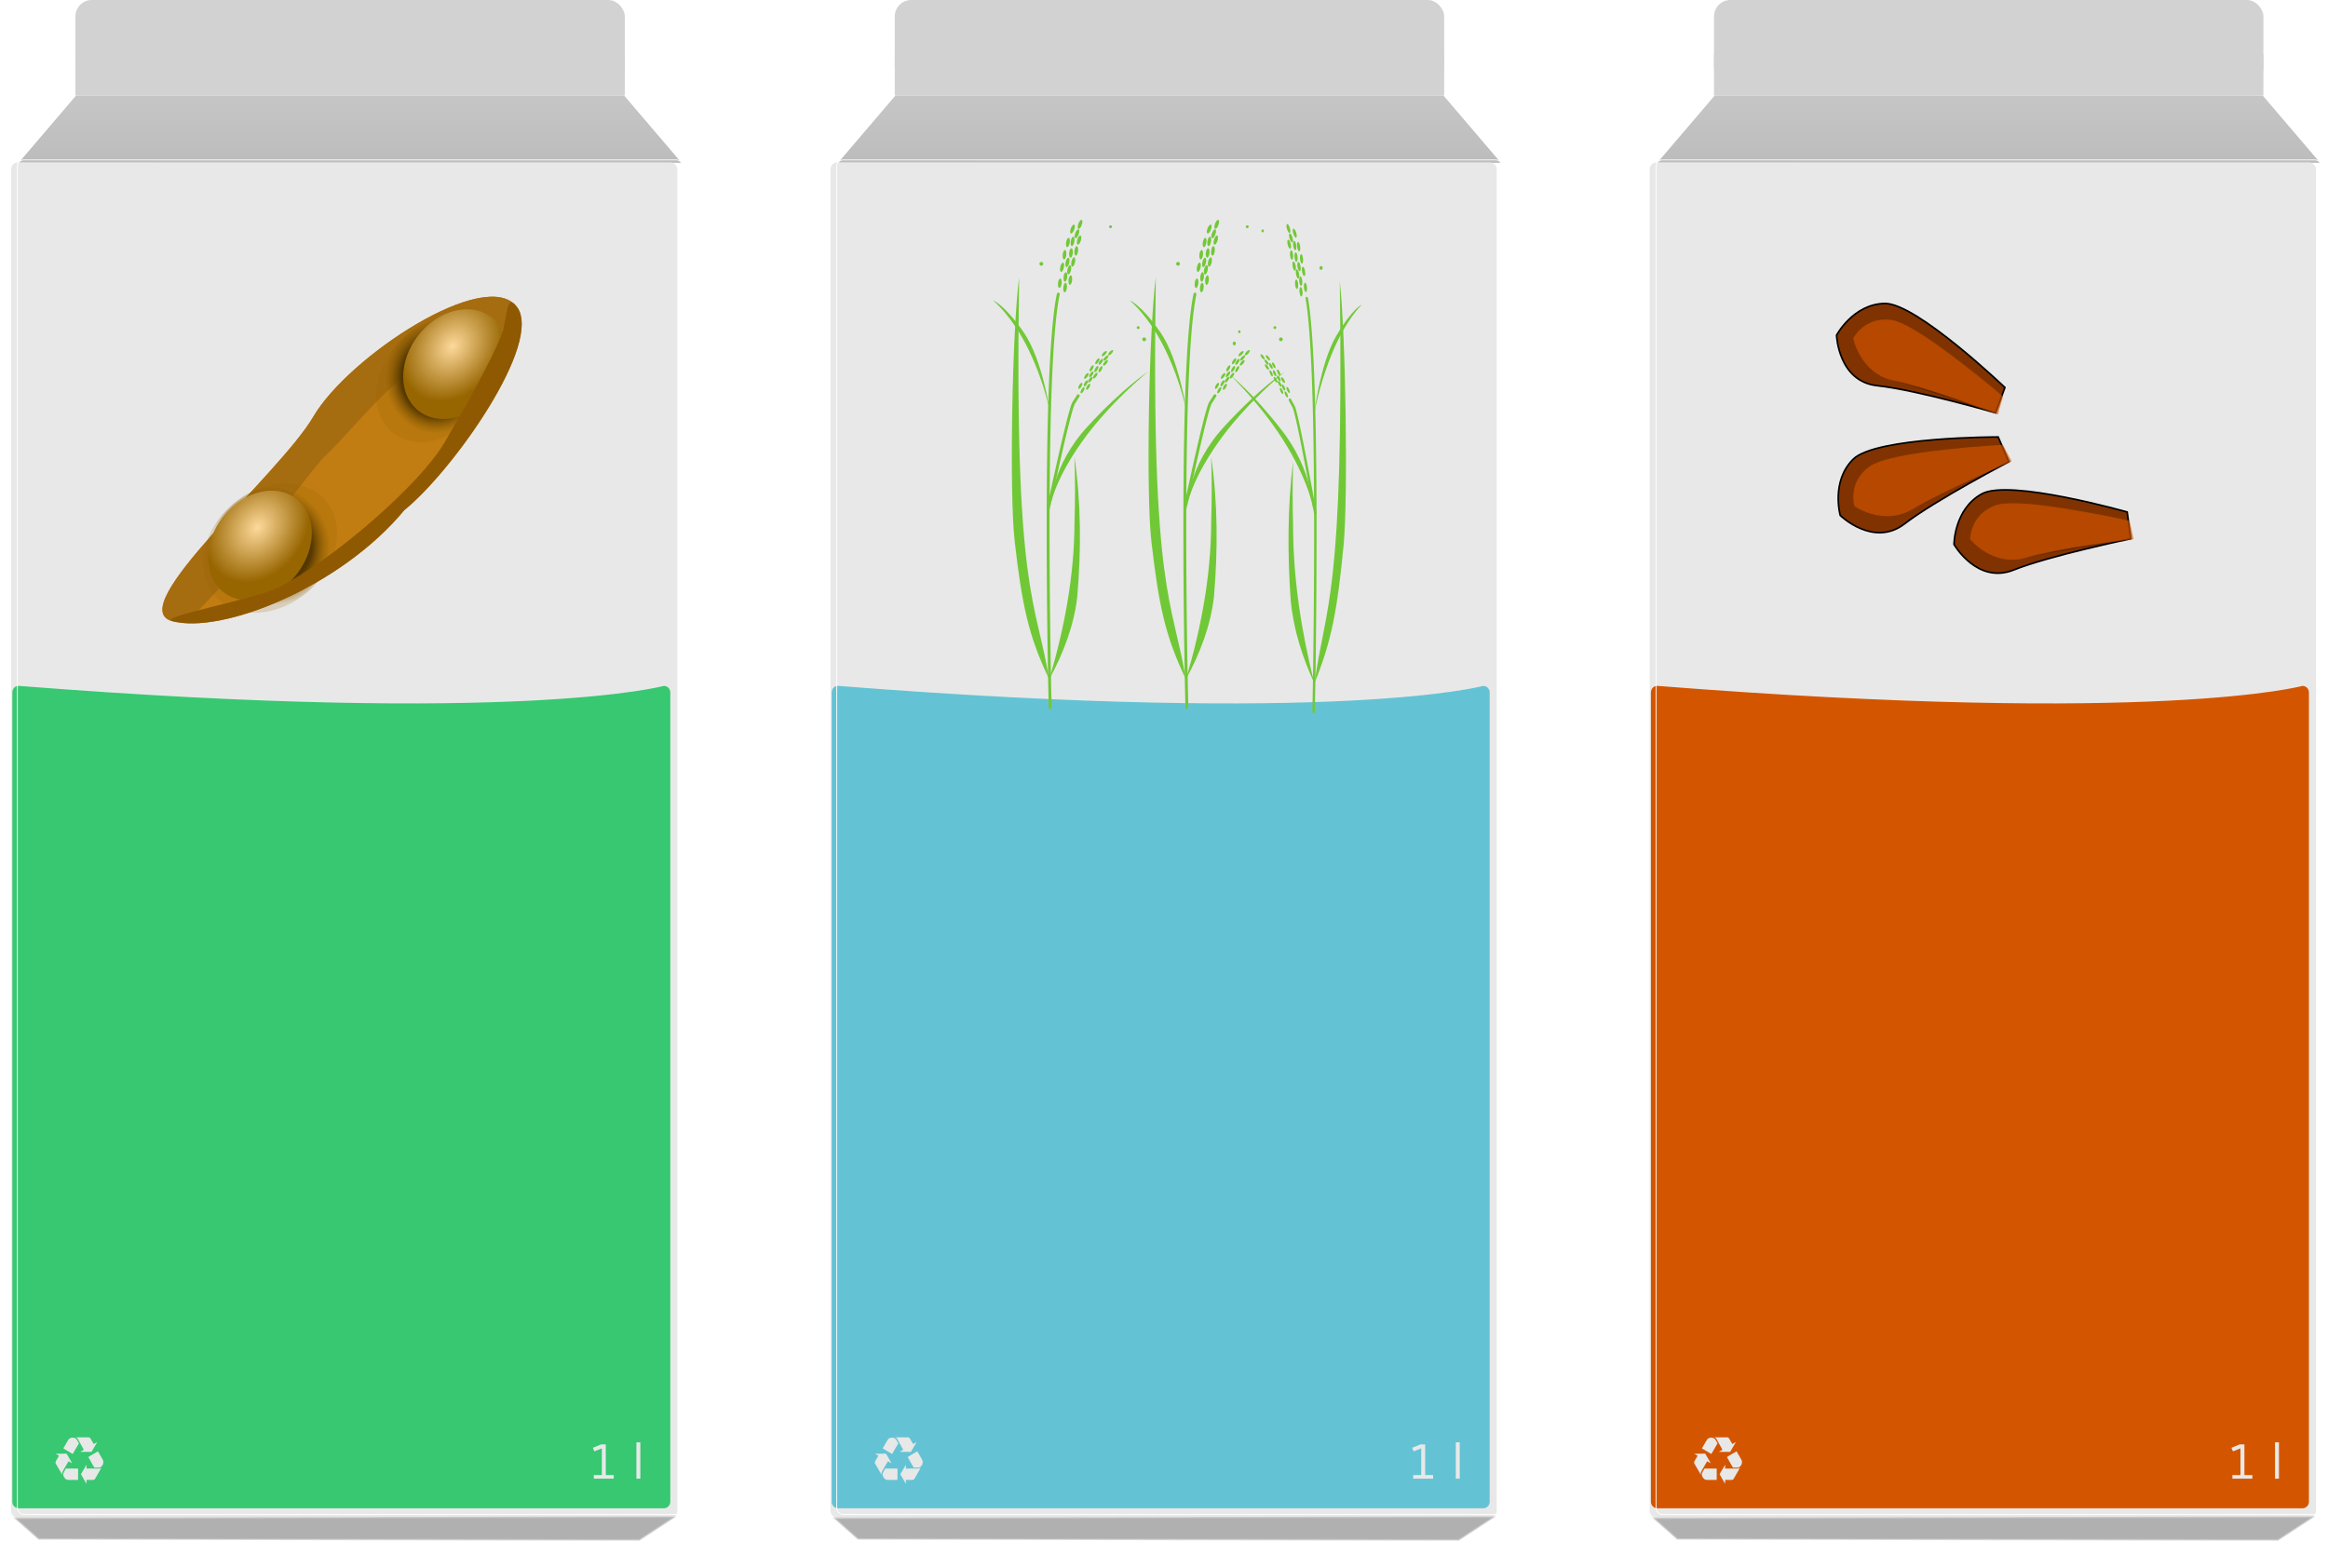 <?xml version="1.0" encoding="UTF-8" standalone="no"?>
<!-- Created with Inkscape (http://www.inkscape.org/) -->
<svg
    xmlns:inkscape="http://www.inkscape.org/namespaces/inkscape"
    xmlns:rdf="http://www.w3.org/1999/02/22-rdf-syntax-ns#"
    xmlns="http://www.w3.org/2000/svg"
    xmlns:sodipodi="http://sodipodi.sourceforge.net/DTD/sodipodi-0.dtd"
    xmlns:cc="http://creativecommons.org/ns#"
    xmlns:xlink="http://www.w3.org/1999/xlink"
    xmlns:dc="http://purl.org/dc/elements/1.1/"
    id="svg2"
    sodipodi:docname="_svgclean2.svg"
    viewBox="0 0 1415.248 953.266"
    version="1.1"
    inkscape:version="0.91pre3 r13670"
  >
  <sodipodi:namedview
      id="namedview242"
      bordercolor="#666666"
      inkscape:pageshadow="2"
      guidetolerance="10"
      pagecolor="#ffffff"
      gridtolerance="10"
      inkscape:window-maximized="0"
      inkscape:zoom="0.2513312"
      objecttolerance="10"
      borderopacity="1"
      inkscape:current-layer="svg2"
      inkscape:cx="704.40476"
      inkscape:cy="482.08197"
      inkscape:window-y="0"
      inkscape:window-x="0"
      inkscape:window-width="734"
      showgrid="false"
      inkscape:pageopacity="0"
      inkscape:window-height="645"
  />
  <defs
      id="defs6"
    >
    <linearGradient
        id="linearGradient3783"
        y2="66.5"
        gradientUnits="userSpaceOnUse"
        y1="104.5"
        x2="264"
        x1="264"
      >
      <stop
          id="stop3779"
          stop-color="#bdbdbd"
          offset="0"
      />
      <stop
          id="stop3781"
          stop-color="#c6c6c6"
          offset="1"
      />
    </linearGradient
    >
    <filter
        id="filter3793"
        style="color-interpolation-filters:sRGB"
      >
      <feGaussianBlur
          id="feGaussianBlur3795"
          stdDeviation="1.11"
      />
    </filter
    >
    <clipPath
        id="clipPath3809"
      >
      <path
          id="path3811"
          style="fill:#5c3566"
          inkscape:connector-curvature="0"
          d="m54 67-35 41h403l-35-41z"
      />
    </clipPath
    >
    <filter
        id="filter3823"
        style="color-interpolation-filters:sRGB"
      >
      <feGaussianBlur
          id="feGaussianBlur3825"
          stdDeviation="1.536"
      />
    </filter
    >
    <clipPath
        id="clipPath3829"
      >
      <rect
          id="rect3831"
          style="fill:#e2e2e2"
          ry="4"
          height="824"
          width="405"
          y="106"
          x="18"
      />
    </clipPath
    >
    <filter
        id="filter3802"
        y="-.421"
        width="1.295"
        x="-.148"
        height="1.841"
      >
      <feGaussianBlur
          id="feGaussianBlur3804"
          stdDeviation="6.097"
      />
    </filter
    >
    <filter
        id="filter3868"
        y="-1.236"
        width="1.047"
        x="-.023"
        height="3.471"
      >
      <feGaussianBlur
          id="feGaussianBlur3870"
          stdDeviation="3.89"
      />
    </filter
    >
    <linearGradient
        id="linearGradient3994"
        y2="66.5"
        xlink:href="#linearGradient3783"
        gradientUnits="userSpaceOnUse"
        x2="264"
        gradientTransform="translate(516.41)"
        y1="104.5"
        x1="264"
    />
    <linearGradient
        id="linearGradient3438"
        y2="66.5"
        xlink:href="#linearGradient3783"
        gradientUnits="userSpaceOnUse"
        x2="264"
        gradientTransform="translate(523.53,-3.562)"
        y1="104.5"
        x1="264"
    />
    <radialGradient
        id="radialGradient3440"
        gradientUnits="userSpaceOnUse"
        cy="432.6"
        cx="-357.61"
        gradientTransform="matrix(1.042 .027 -.036 .765 30.555 111.5)"
        r="60.786"
      >
      <stop
          id="stop3820"
          offset="0"
      />
      <stop
          id="stop3824"
          stop-color="#573900"
          offset=".68"
      />
      <stop
          id="stop3822"
          stop-color="#986601"
          stop-opacity=".191"
          offset="1"
      />
    </radialGradient
    >
    <radialGradient
        id="radialGradient3446"
        gradientUnits="userSpaceOnUse"
        cy="422.41"
        cx="-373.31"
        gradientTransform="matrix(1 0 0 .948 0 22.504)"
        r="60.786"
      >
      <stop
          id="stop3028"
          stop-color="#fdd99b"
          offset="0"
      />
      <stop
          id="stop3030"
          stop-color="#986601"
          offset="1"
      />
    </radialGradient
    >
    <linearGradient
        id="linearGradient3452"
        y2="66.5"
        xlink:href="#linearGradient3783"
        gradientUnits="userSpaceOnUse"
        x2="264"
        y1="104.5"
        x1="264"
    />
    <radialGradient
        id="radialGradient3454"
        gradientUnits="userSpaceOnUse"
        cy="378.38"
        cx="-277.82"
        gradientTransform="matrix(.927 0 0 .329 453.55 112.75)"
        r="53.951"
      >
      <stop
          id="stop3796"
          offset="0"
      />
      <stop
          id="stop3798"
          stop-opacity="0"
          offset="1"
      />
    </radialGradient
    >
    <radialGradient
        id="radialGradient244"
        xlink:href="#radialGradient3454"
        gradientUnits="userSpaceOnUse"
        cy="378.38"
        cx="-277.82"
        gradientTransform="matrix(.927 0 0 .329 453.55 112.75)"
        r="53.951"
        inkscape:collect="always"
    />
    <radialGradient
        id="radialGradient250"
        xlink:href="#radialGradient3440"
        gradientUnits="userSpaceOnUse"
        cy="432.6"
        cx="-357.61"
        gradientTransform="matrix(1.042 .027 -.036 .765 30.555 111.5)"
        r="60.786"
        inkscape:collect="always"
    />
    <radialGradient
        id="radialGradient258"
        xlink:href="#radialGradient3446"
        gradientUnits="userSpaceOnUse"
        cy="422.41"
        cx="-373.31"
        gradientTransform="matrix(1 0 0 .948 0 22.504)"
        r="60.786"
        inkscape:collect="always"
    />
  </defs
  >
  <g
      id="g4426"
      transform="translate(-25.965 -9)"
    >
    <path
        id="rect3771"
        style="fill:url(#linearGradient3994)"
        inkscape:connector-curvature="0"
        d="m570.41 67-35 41h403l-35-41z"
    />
    <path
        id="path3789"
        style="opacity:.1;filter:url(#filter3793);stroke:#000000;fill:none"
        d="m54 67-33.404 39.13 399.27-0.63-32.87-38.5z"
        clip-path="url(#clipPath3809)"
        inkscape:connector-curvature="0"
        transform="translate(516.41)"
    />
    <rect
        id="rect2987"
        style="fill:#e8e8e8"
        ry="4"
        height="824"
        width="405"
        y="107.78"
        x="530.85"
    />
    <path
        id="rect3956"
        style="fill:#63c3d4"
        inkscape:connector-curvature="0"
        d="m535.49 426c305.5 24 392.16 0 392.16 0 2.173 0 3.922 1.749 3.922 3.922v492.16c0 2.17-1.75 3.92-3.92 3.92h-392.16c-2.171 0-3.92-1.75-3.92-3.92v-492.16c0-2.173 1.756-4.092 3.922-3.922z"
    />
    <g
        id="text3979"
        style="fill:#e8e8e8"
        transform="translate(516.41)"
      >
      <path
          id="path3885"
          inkscape:connector-curvature="0"
          d="m373.08 887.18h2.871v18.633h4.834v2.183h-12.129v-2.183h4.893v-16.23l-4.57 1.802-0.938-2.153 5.039-2.051"
      />
      <path
          id="path3887"
          inkscape:connector-curvature="0"
          d="m394.56 885.87h2.402v22.134h-2.4v-22.13"
      />
    </g
    >
    <g
        id="text3996"
        style="fill:#e8e8e8"
        transform="translate(516.41)"
      >
      <path
          id="path3890"
          style="fill:#e8e8e8"
          inkscape:connector-curvature="0"
          d="m53.82 882.86h7.617c0.755 0 1.348 0.547 1.777 1.641l1.445 2.441 1.934-1.074h0.117v0.039c-2.044 3.581-3.171 5.508-3.379 5.781h-6.699v-0.098c1.263-0.69 1.927-1.094 1.992-1.211l-3.867-6.914c-0.456-0.339-0.768-0.508-0.938-0.508v-0.098m-1.992 0.195c1.367 0 2.324 0.599 2.871 1.797l0.957 1.68-3.769 6.445c-3.477-2.005-5.391-3.131-5.742-3.379 1.94-3.385 3.053-5.26 3.34-5.625 0.638-0.612 1.419-0.918 2.344-0.918m15.371 8.32c2.161 3.62 3.242 5.579 3.242 5.879l0.039 0.762c-0 1.328-0.632 2.37-1.895 3.125-0.195 0.104-0.553 0.156-1.074 0.156h-2.441c-0.182-0.195-1.413-2.337-3.691-6.426 0.312-0.299 1.777-1.178 4.394-2.637l1.426-0.859m-19.062 1.387c2.227 3.75 3.353 5.71 3.379 5.879l-2.188-1.23c-2.5 4.297-3.776 6.55-3.828 6.758l-0.059 0.801 0.098 0.566h-0.098l-3.926-6.797-0.156-0.625c0.052-0.404 0.599-1.439 1.641-3.106 0.339-0.534 0.508-0.872 0.508-1.016l-1.953-1.113v-0.059h4.453l2.129-0.059m12.09 6.836h0.039v2.246h7.695c0.43 0 0.84-0.169 1.23-0.508h0.059c-0 0.117-1.309 2.441-3.926 6.973-0.313 0.299-0.671 0.449-1.074 0.449h-3.984v2.246h-0.098l-3.281-5.723 3.34-5.684m-5.176 2.246 0.098 0.117v6.699l-0.098 0.098h-5.664c-1.51 0-2.572-0.833-3.184-2.5l-0.098-0.938c-0-0.625 0.547-1.784 1.641-3.477h7.305"
      />
    </g
    >
    <rect
        id="rect3759"
        style="fill:#d2d2d2"
        ry="10"
        height="51"
        width="334"
        y="9"
        x="569.91"
    />
    <rect
        id="rect3761"
        style="fill:#d2d2d2"
        ry="0"
        height="25"
        width="334"
        y="42"
        x="569.91"
    />
    <rect
        id="rect3813"
        ry="4"
        style="filter:url(#filter3823);stroke:#ffffff;fill:none"
        clip-path="url(#clipPath3829)"
        transform="translate(516.41)"
        height="824"
        width="405"
        y="106"
        x="18"
    />
    <path
        id="path3840"
        style="opacity:.621;filter:url(#filter3868);stroke:#a3a3a3;stroke-width:1px;fill:#333333"
        inkscape:connector-curvature="0"
        d="m533.41 932.07 400.41-0.63-21.063 13.788-365.15-0.63z"
    />
    <g
        id="layer1"
        transform="translate(597.56,-613.27)"
      >
      <g
          id="g4122"
          style="fill:#71c837"
          transform="matrix(1.771,0,0,1.771,466.21,-740.59)"
        >
        <path
            id="path3188"
            inkscape:connector-curvature="0"
            d="m-225.81 1002.7c5.159-17.41 8.584-35.448 8.643-53.654 0.222-7.546 0.266-15.1-0.013-22.645 2.322 15.881 2.322 32.039 0.97 48.007-1.142 10.001-4.816 19.498-9.599 28.293z"
        />
        <path
            id="path3191"
            inkscape:connector-curvature="0"
            d="m-225.9 1002.6c-4.363-27.286-12.002-28.204-10.265-137.84-2.396 18.103-3.407 74.222-1.53 90.627 2.534 22.148 4.833 32.689 11.796 47.21z"
        />
        <path
            id="path3193"
            style="color:#000000;block-progression:tb;text-transform:none;text-indent:0"
            inkscape:connector-curvature="0"
            d="m-222.84 870.03a0.5 0.5 0 0 0 -0.375 0.406c-1.408 6.676-2.291 18.823-2.812 33.375s-0.688 31.498-0.688 47.594c0.001 16.095 0.169 31.348 0.344 42.594 0.087 5.623 0.185 10.257 0.25 13.469 0.033 1.606 0.075 2.834 0.094 3.687 0.01 0.426-0.005 0.749 0 0.969s0 0.344 0 0.344a0.5 0.5 0 1 0 0.875 -0.344c0.033-0.014 0.126 0.034 0.125 0-0.005-0.219 0.01-0.543 0-0.969-0.019-0.852-0.061-2.114-0.094-3.719-0.065-3.21-0.163-7.816-0.25-13.438-0.174-11.242-0.343-26.506-0.344-42.594s0.167-33.03 0.688-47.562c0.521-14.533 1.407-26.703 2.781-33.219a0.5 0.5 0 0 0 -0.594 -0.594z"
        />
        <path
            id="path3195"
            inkscape:connector-curvature="0"
            d="m-225.46 911.63s-2.554-18.607-9.232-28.156c-6.679-9.549-10.411-10.773-10.411-10.773s6.482 5.141 12.179 16.894c5.696 11.752 7.464 22.035 7.464 22.035z"
        />
        <path
            id="path3197"
            style="color:#000000;block-progression:tb;text-transform:none;text-indent:0"
            inkscape:connector-curvature="0"
            d="m-216.17 905.01a0.5 0.5 0 0 0 -0.137 0.142l-1.549 2.432c-0.29 0.453-0.516 1.219-0.865 2.392-0.349 1.173-0.77 2.713-1.218 4.481-0.896 3.536-1.934 7.992-2.933 12.396-1.997 8.807-3.807 17.332-3.807 17.332a0.5 0.5 0 0 0 0.982 0.192s1.799-8.492 3.794-17.29c0.997-4.399 2.041-8.875 2.933-12.396 0.446-1.76 0.863-3.289 1.205-4.439 0.342-1.15 0.66-1.971 0.758-2.124l1.549-2.432a0.5 0.5 0 0 0 -0.711 -0.686z"
        />
        <path
            id="path3199"
            inkscape:connector-curvature="0"
            d="m-225.41 943.29s0.266-13.817 12.77-27.376 20.733-18.763 20.733-18.763-13.382 10.779-22.959 24.426c-9.576 13.647-10.545 21.713-10.545 21.713z"
        />
        <g
            id="g3239"
            transform="matrix(-.623 -.066 -.066 .623 -300.1 314.63)"
          >
          <path
              id="path3201"
              inkscape:connector-curvature="0"
              transform="translate(2.679,853.19)"
              d="m-218.21 10.15a0.982 2.589 0 1 1 -1.964 0 0.982 2.589 0 1 1 1.964 0z"
          />
          <path
              id="path3203"
              inkscape:connector-curvature="0"
              transform="matrix(.994 -.107 .107 .994 -2.674 818.01)"
              d="m-218.21 10.15a0.982 2.589 0 1 1 -1.964 0 0.982 2.589 0 1 1 1.964 0z"
          />
          <path
              id="path3205"
              inkscape:connector-curvature="0"
              transform="translate(-2.857,850.87)"
              d="m-218.21 10.15a0.982 2.589 0 1 1 -1.964 0 0.982 2.589 0 1 1 1.964 0z"
          />
          <path
              id="path3207"
              inkscape:connector-curvature="0"
              transform="translate(-1.643,836.05)"
              d="m-218.21 10.15a0.982 2.589 0 1 1 -1.964 0 0.982 2.589 0 1 1 1.964 0z"
          />
          <path
              id="path3209"
              inkscape:connector-curvature="0"
              transform="matrix(.983 -.182 .182 .983 -10.901 788.83)"
              d="m-218.21 10.15a0.982 2.589 0 1 1 -1.964 0 0.982 2.589 0 1 1 1.964 0z"
          />
          <path
              id="path3211"
              inkscape:connector-curvature="0"
              d="m-217.58 840.59c0.036 0.77 0.008 1.585-0.355 2.283-0.131 0.322-0.569 0.501-0.828 0.212-0.398-0.414-0.556-0.993-0.674-1.542-0.158-0.913-0.19-1.878 0.1-2.768 0.105-0.296 0.275-0.68 0.634-0.706 0.415 0.043 0.612 0.48 0.762 0.816 0.222 0.541 0.319 1.125 0.36 1.706z"
          />
          <path
              id="path3215"
              inkscape:connector-curvature="0"
              transform="translate(-.446 855.25)"
              d="m-218.21 10.15a0.982 2.589 0 1 1 -1.964 0 0.982 2.589 0 1 1 1.964 0z"
          />
          <path
              id="path3217"
              inkscape:connector-curvature="0"
              transform="matrix(.994 -.107 .107 .994 -4.049 821.93)"
              d="m-218.21 10.15a0.982 2.589 0 1 1 -1.964 0 0.982 2.589 0 1 1 1.964 0z"
          />
          <path
              id="path3219"
              inkscape:connector-curvature="0"
              transform="translate(-4.411,834.62)"
              d="m-218.21 10.15a0.982 2.589 0 1 1 -1.964 0 0.982 2.589 0 1 1 1.964 0z"
          />
          <path
              id="path3221"
              inkscape:connector-curvature="0"
              transform="matrix(.998 -.064 .064 .998 -2.922 815.64)"
              d="m-218.21 10.15a0.982 2.589 0 1 1 -1.964 0 0.982 2.589 0 1 1 1.964 0z"
          />
          <path
              id="path3223"
              inkscape:connector-curvature="0"
              transform="matrix(.994 -.107 .107 .994 -.022 820.95)"
              d="m-218.21 10.15a0.982 2.589 0 1 1 -1.964 0 0.982 2.589 0 1 1 1.964 0z"
          />
          <path
              id="path3225"
              inkscape:connector-curvature="0"
              transform="matrix(.994 -.107 .107 .994 -5.788 817.44)"
              d="m-218.21 10.15a0.982 2.589 0 1 1 -1.964 0 0.982 2.589 0 1 1 1.964 0z"
          />
          <path
              id="path3227"
              inkscape:connector-curvature="0"
              transform="translate(1.786,837.39)"
              d="m-218.21 10.15a0.982 2.589 0 1 1 -1.964 0 0.982 2.589 0 1 1 1.964 0z"
          />
          <path
              id="path3229"
              inkscape:connector-curvature="0"
              transform="translate(3.8948e-8,849.44)"
              d="m-218.21 10.15a0.982 2.589 0 1 1 -1.964 0 0.982 2.589 0 1 1 1.964 0z"
          />
          <path
              id="path3233"
              inkscape:connector-curvature="0"
              d="m-219.34 832.82c0.182 0.749 0.311 1.554 0.088 2.309-0.067 0.341-0.462 0.6-0.772 0.366-0.47-0.33-0.736-0.869-0.956-1.384-0.33-0.866-0.546-1.807-0.432-2.736 0.047-0.31 0.14-0.72 0.487-0.815 0.415-0.038 0.692 0.354 0.904 0.655 0.322 0.489 0.528 1.043 0.68 1.605z"
          />
          <path
              id="path3235"
              inkscape:connector-curvature="0"
              d="m-222.04 835.15c0.167 0.753 0.28 1.56 0.042 2.31-0.074 0.339-0.474 0.591-0.779 0.35-0.463-0.34-0.718-0.883-0.928-1.403-0.312-0.873-0.51-1.817-0.377-2.745 0.053-0.309 0.154-0.717 0.504-0.805 0.416-0.029 0.685 0.368 0.891 0.673 0.312 0.495 0.507 1.054 0.648 1.619z"
          />
          <path
              id="path3237"
              inkscape:connector-curvature="0"
              d="m-223.17 829.85c0.167 0.753 0.28 1.56 0.042 2.31-0.074 0.339-0.474 0.591-0.779 0.35-0.463-0.34-0.718-0.883-0.928-1.403-0.312-0.873-0.51-1.817-0.377-2.745 0.053-0.309 0.154-0.717 0.504-0.805 0.416-0.029 0.685 0.368 0.891 0.673 0.312 0.495 0.507 1.054 0.648 1.619z"
          />
        </g
        >
        <g
            id="g4027"
            transform="matrix(-.393 -.223 -.223 .393 -107.73 514.43)"
          >
          <path
              id="path4029"
              inkscape:connector-curvature="0"
              transform="translate(2.679,853.19)"
              d="m-218.21 10.15a0.982 2.589 0 1 1 -1.964 0 0.982 2.589 0 1 1 1.964 0z"
          />
          <path
              id="path4031"
              inkscape:connector-curvature="0"
              transform="matrix(.994 -.107 .107 .994 -2.674 818.01)"
              d="m-218.21 10.15a0.982 2.589 0 1 1 -1.964 0 0.982 2.589 0 1 1 1.964 0z"
          />
          <path
              id="path4033"
              inkscape:connector-curvature="0"
              transform="translate(-2.857,850.87)"
              d="m-218.21 10.15a0.982 2.589 0 1 1 -1.964 0 0.982 2.589 0 1 1 1.964 0z"
          />
          <path
              id="path4035"
              inkscape:connector-curvature="0"
              transform="translate(-1.643,836.05)"
              d="m-218.21 10.15a0.982 2.589 0 1 1 -1.964 0 0.982 2.589 0 1 1 1.964 0z"
          />
          <path
              id="path4037"
              inkscape:connector-curvature="0"
              transform="matrix(.983 -.182 .182 .983 -10.901 788.83)"
              d="m-218.21 10.15a0.982 2.589 0 1 1 -1.964 0 0.982 2.589 0 1 1 1.964 0z"
          />
          <path
              id="path4039"
              inkscape:connector-curvature="0"
              d="m-217.58 840.59c0.036 0.77 0.008 1.585-0.355 2.283-0.131 0.322-0.569 0.501-0.828 0.212-0.398-0.414-0.556-0.993-0.674-1.542-0.158-0.913-0.19-1.878 0.1-2.768 0.105-0.296 0.275-0.68 0.634-0.706 0.415 0.043 0.612 0.48 0.762 0.816 0.222 0.541 0.319 1.125 0.36 1.706z"
          />
          <path
              id="path4041"
              inkscape:connector-curvature="0"
              transform="translate(-.446 855.25)"
              d="m-218.21 10.15a0.982 2.589 0 1 1 -1.964 0 0.982 2.589 0 1 1 1.964 0z"
          />
          <path
              id="path4043"
              inkscape:connector-curvature="0"
              transform="matrix(.994 -.107 .107 .994 -4.049 821.93)"
              d="m-218.21 10.15a0.982 2.589 0 1 1 -1.964 0 0.982 2.589 0 1 1 1.964 0z"
          />
          <path
              id="path4045"
              inkscape:connector-curvature="0"
              transform="translate(-4.411,834.62)"
              d="m-218.21 10.15a0.982 2.589 0 1 1 -1.964 0 0.982 2.589 0 1 1 1.964 0z"
          />
          <path
              id="path4047"
              inkscape:connector-curvature="0"
              transform="matrix(.998 -.064 .064 .998 -2.922 815.64)"
              d="m-218.21 10.15a0.982 2.589 0 1 1 -1.964 0 0.982 2.589 0 1 1 1.964 0z"
          />
          <path
              id="path4049"
              inkscape:connector-curvature="0"
              transform="matrix(.994 -.107 .107 .994 -.022 820.95)"
              d="m-218.21 10.15a0.982 2.589 0 1 1 -1.964 0 0.982 2.589 0 1 1 1.964 0z"
          />
          <path
              id="path4051"
              inkscape:connector-curvature="0"
              transform="matrix(.994 -.107 .107 .994 -5.788 817.44)"
              d="m-218.21 10.15a0.982 2.589 0 1 1 -1.964 0 0.982 2.589 0 1 1 1.964 0z"
          />
          <path
              id="path4053"
              inkscape:connector-curvature="0"
              transform="translate(1.786,837.39)"
              d="m-218.21 10.15a0.982 2.589 0 1 1 -1.964 0 0.982 2.589 0 1 1 1.964 0z"
          />
          <path
              id="path4055"
              inkscape:connector-curvature="0"
              transform="translate(3.8948e-8,849.44)"
              d="m-218.21 10.15a0.982 2.589 0 1 1 -1.964 0 0.982 2.589 0 1 1 1.964 0z"
          />
          <path
              id="path4057"
              inkscape:connector-curvature="0"
              d="m-219.34 832.82c0.182 0.749 0.311 1.554 0.088 2.309-0.067 0.341-0.462 0.6-0.772 0.366-0.47-0.33-0.736-0.869-0.956-1.384-0.33-0.866-0.546-1.807-0.432-2.736 0.047-0.31 0.14-0.72 0.487-0.815 0.415-0.038 0.692 0.354 0.904 0.655 0.322 0.489 0.528 1.043 0.68 1.605z"
          />
          <path
              id="path4059"
              inkscape:connector-curvature="0"
              d="m-222.04 835.15c0.167 0.753 0.28 1.56 0.042 2.31-0.074 0.339-0.474 0.591-0.779 0.35-0.463-0.34-0.718-0.883-0.928-1.403-0.312-0.873-0.51-1.817-0.377-2.745 0.053-0.309 0.154-0.717 0.504-0.805 0.416-0.029 0.685 0.368 0.891 0.673 0.312 0.495 0.507 1.054 0.648 1.619z"
          />
          <path
              id="path4061"
              inkscape:connector-curvature="0"
              d="m-223.17 829.85c0.167 0.753 0.28 1.56 0.042 2.31-0.074 0.339-0.474 0.591-0.779 0.35-0.463-0.34-0.718-0.883-0.928-1.403-0.312-0.873-0.51-1.817-0.377-2.745 0.053-0.309 0.154-0.717 0.504-0.805 0.416-0.029 0.685 0.368 0.891 0.673 0.312 0.495 0.507 1.054 0.648 1.619z"
          />
        </g
        >
        <path
            id="path4113"
            inkscape:connector-curvature="0"
            d="m-194.8 882.01c0.003 0.199-0.125 0.39-0.308 0.465-0.18 0.079-0.404 0.038-0.545-0.1-0.143-0.132-0.195-0.351-0.128-0.533 0.064-0.189 0.25-0.329 0.451-0.337 0.195-0.013 0.389 0.1 0.476 0.274 0.036 0.071 0.055 0.15 0.055 0.23z"
        />
        <path
            id="path4116"
            inkscape:connector-curvature="0"
            d="m-192.59 886.03c0.004 0.256-0.161 0.502-0.397 0.599-0.232 0.101-0.521 0.049-0.702-0.128-0.184-0.171-0.25-0.451-0.165-0.687 0.083-0.244 0.322-0.424 0.58-0.433 0.25-0.016 0.501 0.129 0.612 0.353 0.047 0.091 0.071 0.194 0.071 0.296z"
        />
        <path
            id="path4118"
            inkscape:connector-curvature="0"
            d="m-204.29 847.38c0.003 0.199-0.125 0.39-0.308 0.465-0.18 0.079-0.404 0.038-0.545-0.1-0.143-0.132-0.195-0.351-0.128-0.533 0.064-0.189 0.25-0.329 0.451-0.337 0.195-0.013 0.389 0.1 0.476 0.274 0.036 0.071 0.055 0.15 0.055 0.23z"
        />
        <path
            id="path4120"
            inkscape:connector-curvature="0"
            d="m-227.89 860.11c0.004 0.256-0.161 0.502-0.397 0.599-0.232 0.101-0.521 0.049-0.702-0.128-0.184-0.171-0.25-0.451-0.165-0.687 0.083-0.244 0.322-0.424 0.58-0.433 0.25-0.016 0.501 0.129 0.612 0.353 0.047 0.091 0.071 0.194 0.071 0.296z"
        />
      </g
      >
    </g
    >
    <g
        id="g4234"
        transform="translate(680.66,-613.27)"
      >
      <g
          id="g4236"
          style="fill:#71c837"
          transform="matrix(1.771,0,0,1.771,466.21,-740.59)"
        >
        <path
            id="path4238"
            inkscape:connector-curvature="0"
            d="m-225.81 1002.7c5.159-17.41 8.584-35.448 8.643-53.654 0.222-7.546 0.266-15.1-0.013-22.645 2.322 15.881 2.322 32.039 0.97 48.007-1.142 10.001-4.816 19.498-9.599 28.293z"
        />
        <path
            id="path4240"
            inkscape:connector-curvature="0"
            d="m-225.9 1002.6c-4.363-27.286-12.002-28.204-10.265-137.84-2.396 18.103-3.407 74.222-1.53 90.627 2.534 22.148 4.833 32.689 11.796 47.21z"
        />
        <path
            id="path4242"
            style="color:#000000;block-progression:tb;text-transform:none;text-indent:0"
            inkscape:connector-curvature="0"
            d="m-222.84 870.03a0.5 0.5 0 0 0 -0.375 0.406c-1.408 6.676-2.291 18.823-2.812 33.375s-0.688 31.498-0.688 47.594c0.001 16.095 0.169 31.348 0.344 42.594 0.087 5.623 0.185 10.257 0.25 13.469 0.033 1.606 0.075 2.834 0.094 3.687 0.01 0.426-0.005 0.749 0 0.969s0 0.344 0 0.344a0.5 0.5 0 1 0 0.875 -0.344c0.033-0.014 0.126 0.034 0.125 0-0.005-0.219 0.01-0.543 0-0.969-0.019-0.852-0.061-2.114-0.094-3.719-0.065-3.21-0.163-7.816-0.25-13.438-0.174-11.242-0.343-26.506-0.344-42.594s0.167-33.03 0.688-47.562c0.521-14.533 1.407-26.703 2.781-33.219a0.5 0.5 0 0 0 -0.594 -0.594z"
        />
        <path
            id="path4244"
            inkscape:connector-curvature="0"
            d="m-225.46 911.63s-2.554-18.607-9.232-28.156c-6.679-9.549-10.411-10.773-10.411-10.773s6.482 5.141 12.179 16.894c5.696 11.752 7.464 22.035 7.464 22.035z"
        />
        <path
            id="path4246"
            style="color:#000000;block-progression:tb;text-transform:none;text-indent:0"
            inkscape:connector-curvature="0"
            d="m-216.17 905.01a0.5 0.5 0 0 0 -0.137 0.142l-1.549 2.432c-0.29 0.453-0.516 1.219-0.865 2.392-0.349 1.173-0.77 2.713-1.218 4.481-0.896 3.536-1.934 7.992-2.933 12.396-1.997 8.807-3.807 17.332-3.807 17.332a0.5 0.5 0 0 0 0.982 0.192s1.799-8.492 3.794-17.29c0.997-4.399 2.041-8.875 2.933-12.396 0.446-1.76 0.863-3.289 1.205-4.439 0.342-1.15 0.66-1.971 0.758-2.124l1.549-2.432a0.5 0.5 0 0 0 -0.711 -0.686z"
        />
        <path
            id="path4248"
            inkscape:connector-curvature="0"
            d="m-225.41 943.29s0.266-13.817 12.77-27.376 20.733-18.763 20.733-18.763-13.382 10.779-22.959 24.426c-9.576 13.647-10.545 21.713-10.545 21.713z"
        />
        <g
            id="g4250"
            transform="matrix(-.623 -.066 -.066 .623 -300.1 314.63)"
          >
          <path
              id="path4252"
              inkscape:connector-curvature="0"
              transform="translate(2.679,853.19)"
              d="m-218.21 10.15a0.982 2.589 0 1 1 -1.964 0 0.982 2.589 0 1 1 1.964 0z"
          />
          <path
              id="path4254"
              inkscape:connector-curvature="0"
              transform="matrix(.994 -.107 .107 .994 -2.674 818.01)"
              d="m-218.21 10.15a0.982 2.589 0 1 1 -1.964 0 0.982 2.589 0 1 1 1.964 0z"
          />
          <path
              id="path4256"
              inkscape:connector-curvature="0"
              transform="translate(-2.857,850.87)"
              d="m-218.21 10.15a0.982 2.589 0 1 1 -1.964 0 0.982 2.589 0 1 1 1.964 0z"
          />
          <path
              id="path4258"
              inkscape:connector-curvature="0"
              transform="translate(-1.643,836.05)"
              d="m-218.21 10.15a0.982 2.589 0 1 1 -1.964 0 0.982 2.589 0 1 1 1.964 0z"
          />
          <path
              id="path4260"
              inkscape:connector-curvature="0"
              transform="matrix(.983 -.182 .182 .983 -10.901 788.83)"
              d="m-218.21 10.15a0.982 2.589 0 1 1 -1.964 0 0.982 2.589 0 1 1 1.964 0z"
          />
          <path
              id="path4262"
              inkscape:connector-curvature="0"
              d="m-217.58 840.59c0.036 0.77 0.008 1.585-0.355 2.283-0.131 0.322-0.569 0.501-0.828 0.212-0.398-0.414-0.556-0.993-0.674-1.542-0.158-0.913-0.19-1.878 0.1-2.768 0.105-0.296 0.275-0.68 0.634-0.706 0.415 0.043 0.612 0.48 0.762 0.816 0.222 0.541 0.319 1.125 0.36 1.706z"
          />
          <path
              id="path4264"
              inkscape:connector-curvature="0"
              transform="translate(-.446 855.25)"
              d="m-218.21 10.15a0.982 2.589 0 1 1 -1.964 0 0.982 2.589 0 1 1 1.964 0z"
          />
          <path
              id="path4266"
              inkscape:connector-curvature="0"
              transform="matrix(.994 -.107 .107 .994 -4.049 821.93)"
              d="m-218.21 10.15a0.982 2.589 0 1 1 -1.964 0 0.982 2.589 0 1 1 1.964 0z"
          />
          <path
              id="path4268"
              inkscape:connector-curvature="0"
              transform="translate(-4.411,834.62)"
              d="m-218.21 10.15a0.982 2.589 0 1 1 -1.964 0 0.982 2.589 0 1 1 1.964 0z"
          />
          <path
              id="path4270"
              inkscape:connector-curvature="0"
              transform="matrix(.998 -.064 .064 .998 -2.922 815.64)"
              d="m-218.21 10.15a0.982 2.589 0 1 1 -1.964 0 0.982 2.589 0 1 1 1.964 0z"
          />
          <path
              id="path4272"
              inkscape:connector-curvature="0"
              transform="matrix(.994 -.107 .107 .994 -.022 820.95)"
              d="m-218.21 10.15a0.982 2.589 0 1 1 -1.964 0 0.982 2.589 0 1 1 1.964 0z"
          />
          <path
              id="path4274"
              inkscape:connector-curvature="0"
              transform="matrix(.994 -.107 .107 .994 -5.788 817.44)"
              d="m-218.21 10.15a0.982 2.589 0 1 1 -1.964 0 0.982 2.589 0 1 1 1.964 0z"
          />
          <path
              id="path4276"
              inkscape:connector-curvature="0"
              transform="translate(1.786,837.39)"
              d="m-218.21 10.15a0.982 2.589 0 1 1 -1.964 0 0.982 2.589 0 1 1 1.964 0z"
          />
          <path
              id="path4278"
              inkscape:connector-curvature="0"
              transform="translate(3.8948e-8,849.44)"
              d="m-218.21 10.15a0.982 2.589 0 1 1 -1.964 0 0.982 2.589 0 1 1 1.964 0z"
          />
          <path
              id="path4280"
              inkscape:connector-curvature="0"
              d="m-219.34 832.82c0.182 0.749 0.311 1.554 0.088 2.309-0.067 0.341-0.462 0.6-0.772 0.366-0.47-0.33-0.736-0.869-0.956-1.384-0.33-0.866-0.546-1.807-0.432-2.736 0.047-0.31 0.14-0.72 0.487-0.815 0.415-0.038 0.692 0.354 0.904 0.655 0.322 0.489 0.528 1.043 0.68 1.605z"
          />
          <path
              id="path4282"
              inkscape:connector-curvature="0"
              d="m-222.04 835.15c0.167 0.753 0.28 1.56 0.042 2.31-0.074 0.339-0.474 0.591-0.779 0.35-0.463-0.34-0.718-0.883-0.928-1.403-0.312-0.873-0.51-1.817-0.377-2.745 0.053-0.309 0.154-0.717 0.504-0.805 0.416-0.029 0.685 0.368 0.891 0.673 0.312 0.495 0.507 1.054 0.648 1.619z"
          />
          <path
              id="path4284"
              inkscape:connector-curvature="0"
              d="m-223.17 829.85c0.167 0.753 0.28 1.56 0.042 2.31-0.074 0.339-0.474 0.591-0.779 0.35-0.463-0.34-0.718-0.883-0.928-1.403-0.312-0.873-0.51-1.817-0.377-2.745 0.053-0.309 0.154-0.717 0.504-0.805 0.416-0.029 0.685 0.368 0.891 0.673 0.312 0.495 0.507 1.054 0.648 1.619z"
          />
        </g
        >
        <g
            id="g4286"
            transform="matrix(-.393 -.223 -.223 .393 -107.73 514.43)"
          >
          <path
              id="path4288"
              inkscape:connector-curvature="0"
              transform="translate(2.679,853.19)"
              d="m-218.21 10.15a0.982 2.589 0 1 1 -1.964 0 0.982 2.589 0 1 1 1.964 0z"
          />
          <path
              id="path4290"
              inkscape:connector-curvature="0"
              transform="matrix(.994 -.107 .107 .994 -2.674 818.01)"
              d="m-218.21 10.15a0.982 2.589 0 1 1 -1.964 0 0.982 2.589 0 1 1 1.964 0z"
          />
          <path
              id="path4292"
              inkscape:connector-curvature="0"
              transform="translate(-2.857,850.87)"
              d="m-218.21 10.15a0.982 2.589 0 1 1 -1.964 0 0.982 2.589 0 1 1 1.964 0z"
          />
          <path
              id="path4294"
              inkscape:connector-curvature="0"
              transform="translate(-1.643,836.05)"
              d="m-218.21 10.15a0.982 2.589 0 1 1 -1.964 0 0.982 2.589 0 1 1 1.964 0z"
          />
          <path
              id="path4296"
              inkscape:connector-curvature="0"
              transform="matrix(.983 -.182 .182 .983 -10.901 788.83)"
              d="m-218.21 10.15a0.982 2.589 0 1 1 -1.964 0 0.982 2.589 0 1 1 1.964 0z"
          />
          <path
              id="path4298"
              inkscape:connector-curvature="0"
              d="m-217.58 840.59c0.036 0.77 0.008 1.585-0.355 2.283-0.131 0.322-0.569 0.501-0.828 0.212-0.398-0.414-0.556-0.993-0.674-1.542-0.158-0.913-0.19-1.878 0.1-2.768 0.105-0.296 0.275-0.68 0.634-0.706 0.415 0.043 0.612 0.48 0.762 0.816 0.222 0.541 0.319 1.125 0.36 1.706z"
          />
          <path
              id="path4300"
              inkscape:connector-curvature="0"
              transform="translate(-.446 855.25)"
              d="m-218.21 10.15a0.982 2.589 0 1 1 -1.964 0 0.982 2.589 0 1 1 1.964 0z"
          />
          <path
              id="path4302"
              inkscape:connector-curvature="0"
              transform="matrix(.994 -.107 .107 .994 -4.049 821.93)"
              d="m-218.21 10.15a0.982 2.589 0 1 1 -1.964 0 0.982 2.589 0 1 1 1.964 0z"
          />
          <path
              id="path4304"
              inkscape:connector-curvature="0"
              transform="translate(-4.411,834.62)"
              d="m-218.21 10.15a0.982 2.589 0 1 1 -1.964 0 0.982 2.589 0 1 1 1.964 0z"
          />
          <path
              id="path4306"
              inkscape:connector-curvature="0"
              transform="matrix(.998 -.064 .064 .998 -2.922 815.64)"
              d="m-218.21 10.15a0.982 2.589 0 1 1 -1.964 0 0.982 2.589 0 1 1 1.964 0z"
          />
          <path
              id="path4308"
              inkscape:connector-curvature="0"
              transform="matrix(.994 -.107 .107 .994 -.022 820.95)"
              d="m-218.21 10.15a0.982 2.589 0 1 1 -1.964 0 0.982 2.589 0 1 1 1.964 0z"
          />
          <path
              id="path4310"
              inkscape:connector-curvature="0"
              transform="matrix(.994 -.107 .107 .994 -5.788 817.44)"
              d="m-218.21 10.15a0.982 2.589 0 1 1 -1.964 0 0.982 2.589 0 1 1 1.964 0z"
          />
          <path
              id="path4312"
              inkscape:connector-curvature="0"
              transform="translate(1.786,837.39)"
              d="m-218.21 10.15a0.982 2.589 0 1 1 -1.964 0 0.982 2.589 0 1 1 1.964 0z"
          />
          <path
              id="path4314"
              inkscape:connector-curvature="0"
              transform="translate(3.8948e-8,849.44)"
              d="m-218.21 10.15a0.982 2.589 0 1 1 -1.964 0 0.982 2.589 0 1 1 1.964 0z"
          />
          <path
              id="path4316"
              inkscape:connector-curvature="0"
              d="m-219.34 832.82c0.182 0.749 0.311 1.554 0.088 2.309-0.067 0.341-0.462 0.6-0.772 0.366-0.47-0.33-0.736-0.869-0.956-1.384-0.33-0.866-0.546-1.807-0.432-2.736 0.047-0.31 0.14-0.72 0.487-0.815 0.415-0.038 0.692 0.354 0.904 0.655 0.322 0.489 0.528 1.043 0.68 1.605z"
          />
          <path
              id="path4318"
              inkscape:connector-curvature="0"
              d="m-222.04 835.15c0.167 0.753 0.28 1.56 0.042 2.31-0.074 0.339-0.474 0.591-0.779 0.35-0.463-0.34-0.718-0.883-0.928-1.403-0.312-0.873-0.51-1.817-0.377-2.745 0.053-0.309 0.154-0.717 0.504-0.805 0.416-0.029 0.685 0.368 0.891 0.673 0.312 0.495 0.507 1.054 0.648 1.619z"
          />
          <path
              id="path4320"
              inkscape:connector-curvature="0"
              d="m-223.17 829.85c0.167 0.753 0.28 1.56 0.042 2.31-0.074 0.339-0.474 0.591-0.779 0.35-0.463-0.34-0.718-0.883-0.928-1.403-0.312-0.873-0.51-1.817-0.377-2.745 0.053-0.309 0.154-0.717 0.504-0.805 0.416-0.029 0.685 0.368 0.891 0.673 0.312 0.495 0.507 1.054 0.648 1.619z"
          />
        </g
        >
        <path
            id="path4322"
            inkscape:connector-curvature="0"
            d="m-194.8 882.01c0.003 0.199-0.125 0.39-0.308 0.465-0.18 0.079-0.404 0.038-0.545-0.1-0.143-0.132-0.195-0.351-0.128-0.533 0.064-0.189 0.25-0.329 0.451-0.337 0.195-0.013 0.389 0.1 0.476 0.274 0.036 0.071 0.055 0.15 0.055 0.23z"
        />
        <path
            id="path4324"
            inkscape:connector-curvature="0"
            d="m-192.59 886.03c0.004 0.256-0.161 0.502-0.397 0.599-0.232 0.101-0.521 0.049-0.702-0.128-0.184-0.171-0.25-0.451-0.165-0.687 0.083-0.244 0.322-0.424 0.58-0.433 0.25-0.016 0.501 0.129 0.612 0.353 0.047 0.091 0.071 0.194 0.071 0.296z"
        />
        <path
            id="path4326"
            inkscape:connector-curvature="0"
            d="m-204.29 847.38c0.003 0.199-0.125 0.39-0.308 0.465-0.18 0.079-0.404 0.038-0.545-0.1-0.143-0.132-0.195-0.351-0.128-0.533 0.064-0.189 0.25-0.329 0.451-0.337 0.195-0.013 0.389 0.1 0.476 0.274 0.036 0.071 0.055 0.15 0.055 0.23z"
        />
        <path
            id="path4328"
            inkscape:connector-curvature="0"
            d="m-227.89 860.11c0.004 0.256-0.161 0.502-0.397 0.599-0.232 0.101-0.521 0.049-0.702-0.128-0.184-0.171-0.25-0.451-0.165-0.687 0.083-0.244 0.322-0.424 0.58-0.433 0.25-0.016 0.501 0.129 0.612 0.353 0.047 0.091 0.071 0.194 0.071 0.296z"
        />
      </g
      >
    </g
    >
    <g
        id="g4330"
        transform="matrix(-.844 0 0 1 880.95 -610.75)"
      >
      <g
          id="g4332"
          style="fill:#71c837"
          transform="matrix(1.771,0,0,1.771,466.21,-740.59)"
        >
        <path
            id="path4334"
            inkscape:connector-curvature="0"
            d="m-225.81 1002.7c5.159-17.41 8.584-35.448 8.643-53.654 0.222-7.546 0.266-15.1-0.013-22.645 2.322 15.881 2.322 32.039 0.97 48.007-1.142 10.001-4.816 19.498-9.599 28.293z"
        />
        <path
            id="path4336"
            inkscape:connector-curvature="0"
            d="m-225.9 1002.6c-4.363-27.286-12.002-28.204-10.265-137.84-2.396 18.103-3.407 74.222-1.53 90.627 2.534 22.148 4.833 32.689 11.796 47.21z"
        />
        <path
            id="path4338"
            style="color:#000000;block-progression:tb;text-transform:none;text-indent:0"
            inkscape:connector-curvature="0"
            d="m-222.84 870.03a0.5 0.5 0 0 0 -0.375 0.406c-1.408 6.676-2.291 18.823-2.812 33.375s-0.688 31.498-0.688 47.594c0.001 16.095 0.169 31.348 0.344 42.594 0.087 5.623 0.185 10.257 0.25 13.469 0.033 1.606 0.075 2.834 0.094 3.687 0.01 0.426-0.005 0.749 0 0.969s0 0.344 0 0.344a0.5 0.5 0 1 0 0.875 -0.344c0.033-0.014 0.126 0.034 0.125 0-0.005-0.219 0.01-0.543 0-0.969-0.019-0.852-0.061-2.114-0.094-3.719-0.065-3.21-0.163-7.816-0.25-13.438-0.174-11.242-0.343-26.506-0.344-42.594s0.167-33.03 0.688-47.562c0.521-14.533 1.407-26.703 2.781-33.219a0.5 0.5 0 0 0 -0.594 -0.594z"
        />
        <path
            id="path4340"
            inkscape:connector-curvature="0"
            d="m-225.46 911.63s-2.554-18.607-9.232-28.156c-6.679-9.549-10.411-10.773-10.411-10.773s6.482 5.141 12.179 16.894c5.696 11.752 7.464 22.035 7.464 22.035z"
        />
        <path
            id="path4342"
            style="color:#000000;block-progression:tb;text-transform:none;text-indent:0"
            inkscape:connector-curvature="0"
            d="m-216.17 905.01a0.5 0.5 0 0 0 -0.137 0.142l-1.549 2.432c-0.29 0.453-0.516 1.219-0.865 2.392-0.349 1.173-0.77 2.713-1.218 4.481-0.896 3.536-1.934 7.992-2.933 12.396-1.997 8.807-3.807 17.332-3.807 17.332a0.5 0.5 0 0 0 0.982 0.192s1.799-8.492 3.794-17.29c0.997-4.399 2.041-8.875 2.933-12.396 0.446-1.76 0.863-3.289 1.205-4.439 0.342-1.15 0.66-1.971 0.758-2.124l1.549-2.432a0.5 0.5 0 0 0 -0.711 -0.686z"
        />
        <path
            id="path4344"
            inkscape:connector-curvature="0"
            d="m-225.41 943.29s0.266-13.817 12.77-27.376 20.733-18.763 20.733-18.763-13.382 10.779-22.959 24.426c-9.576 13.647-10.545 21.713-10.545 21.713z"
        />
        <g
            id="g4346"
            transform="matrix(-.623 -.066 -.066 .623 -300.1 314.63)"
          >
          <path
              id="path4348"
              inkscape:connector-curvature="0"
              transform="translate(2.679,853.19)"
              d="m-218.21 10.15a0.982 2.589 0 1 1 -1.964 0 0.982 2.589 0 1 1 1.964 0z"
          />
          <path
              id="path4350"
              inkscape:connector-curvature="0"
              transform="matrix(.994 -.107 .107 .994 -2.674 818.01)"
              d="m-218.21 10.15a0.982 2.589 0 1 1 -1.964 0 0.982 2.589 0 1 1 1.964 0z"
          />
          <path
              id="path4352"
              inkscape:connector-curvature="0"
              transform="translate(-2.857,850.87)"
              d="m-218.21 10.15a0.982 2.589 0 1 1 -1.964 0 0.982 2.589 0 1 1 1.964 0z"
          />
          <path
              id="path4354"
              inkscape:connector-curvature="0"
              transform="translate(-1.643,836.05)"
              d="m-218.21 10.15a0.982 2.589 0 1 1 -1.964 0 0.982 2.589 0 1 1 1.964 0z"
          />
          <path
              id="path4356"
              inkscape:connector-curvature="0"
              transform="matrix(.983 -.182 .182 .983 -10.901 788.83)"
              d="m-218.21 10.15a0.982 2.589 0 1 1 -1.964 0 0.982 2.589 0 1 1 1.964 0z"
          />
          <path
              id="path4358"
              inkscape:connector-curvature="0"
              d="m-217.58 840.59c0.036 0.77 0.008 1.585-0.355 2.283-0.131 0.322-0.569 0.501-0.828 0.212-0.398-0.414-0.556-0.993-0.674-1.542-0.158-0.913-0.19-1.878 0.1-2.768 0.105-0.296 0.275-0.68 0.634-0.706 0.415 0.043 0.612 0.48 0.762 0.816 0.222 0.541 0.319 1.125 0.36 1.706z"
          />
          <path
              id="path4360"
              inkscape:connector-curvature="0"
              transform="translate(-.446 855.25)"
              d="m-218.21 10.15a0.982 2.589 0 1 1 -1.964 0 0.982 2.589 0 1 1 1.964 0z"
          />
          <path
              id="path4362"
              inkscape:connector-curvature="0"
              transform="matrix(.994 -.107 .107 .994 -4.049 821.93)"
              d="m-218.21 10.15a0.982 2.589 0 1 1 -1.964 0 0.982 2.589 0 1 1 1.964 0z"
          />
          <path
              id="path4364"
              inkscape:connector-curvature="0"
              transform="translate(-4.411,834.62)"
              d="m-218.21 10.15a0.982 2.589 0 1 1 -1.964 0 0.982 2.589 0 1 1 1.964 0z"
          />
          <path
              id="path4366"
              inkscape:connector-curvature="0"
              transform="matrix(.998 -.064 .064 .998 -2.922 815.64)"
              d="m-218.21 10.15a0.982 2.589 0 1 1 -1.964 0 0.982 2.589 0 1 1 1.964 0z"
          />
          <path
              id="path4368"
              inkscape:connector-curvature="0"
              transform="matrix(.994 -.107 .107 .994 -.022 820.95)"
              d="m-218.21 10.15a0.982 2.589 0 1 1 -1.964 0 0.982 2.589 0 1 1 1.964 0z"
          />
          <path
              id="path4370"
              inkscape:connector-curvature="0"
              transform="matrix(.994 -.107 .107 .994 -5.788 817.44)"
              d="m-218.21 10.15a0.982 2.589 0 1 1 -1.964 0 0.982 2.589 0 1 1 1.964 0z"
          />
          <path
              id="path4372"
              inkscape:connector-curvature="0"
              transform="translate(1.786,837.39)"
              d="m-218.21 10.15a0.982 2.589 0 1 1 -1.964 0 0.982 2.589 0 1 1 1.964 0z"
          />
          <path
              id="path4374"
              inkscape:connector-curvature="0"
              transform="translate(3.8948e-8,849.44)"
              d="m-218.21 10.15a0.982 2.589 0 1 1 -1.964 0 0.982 2.589 0 1 1 1.964 0z"
          />
          <path
              id="path4376"
              inkscape:connector-curvature="0"
              d="m-219.34 832.82c0.182 0.749 0.311 1.554 0.088 2.309-0.067 0.341-0.462 0.6-0.772 0.366-0.47-0.33-0.736-0.869-0.956-1.384-0.33-0.866-0.546-1.807-0.432-2.736 0.047-0.31 0.14-0.72 0.487-0.815 0.415-0.038 0.692 0.354 0.904 0.655 0.322 0.489 0.528 1.043 0.68 1.605z"
          />
          <path
              id="path4378"
              inkscape:connector-curvature="0"
              d="m-222.04 835.15c0.167 0.753 0.28 1.56 0.042 2.31-0.074 0.339-0.474 0.591-0.779 0.35-0.463-0.34-0.718-0.883-0.928-1.403-0.312-0.873-0.51-1.817-0.377-2.745 0.053-0.309 0.154-0.717 0.504-0.805 0.416-0.029 0.685 0.368 0.891 0.673 0.312 0.495 0.507 1.054 0.648 1.619z"
          />
          <path
              id="path4380"
              inkscape:connector-curvature="0"
              d="m-223.17 829.85c0.167 0.753 0.28 1.56 0.042 2.31-0.074 0.339-0.474 0.591-0.779 0.35-0.463-0.34-0.718-0.883-0.928-1.403-0.312-0.873-0.51-1.817-0.377-2.745 0.053-0.309 0.154-0.717 0.504-0.805 0.416-0.029 0.685 0.368 0.891 0.673 0.312 0.495 0.507 1.054 0.648 1.619z"
          />
        </g
        >
        <g
            id="g4382"
            transform="matrix(-.393 -.223 -.223 .393 -107.73 514.43)"
          >
          <path
              id="path4384"
              inkscape:connector-curvature="0"
              transform="translate(2.679,853.19)"
              d="m-218.21 10.15a0.982 2.589 0 1 1 -1.964 0 0.982 2.589 0 1 1 1.964 0z"
          />
          <path
              id="path4386"
              inkscape:connector-curvature="0"
              transform="matrix(.994 -.107 .107 .994 -2.674 818.01)"
              d="m-218.21 10.15a0.982 2.589 0 1 1 -1.964 0 0.982 2.589 0 1 1 1.964 0z"
          />
          <path
              id="path4388"
              inkscape:connector-curvature="0"
              transform="translate(-2.857,850.87)"
              d="m-218.21 10.15a0.982 2.589 0 1 1 -1.964 0 0.982 2.589 0 1 1 1.964 0z"
          />
          <path
              id="path4390"
              inkscape:connector-curvature="0"
              transform="translate(-1.643,836.05)"
              d="m-218.21 10.15a0.982 2.589 0 1 1 -1.964 0 0.982 2.589 0 1 1 1.964 0z"
          />
          <path
              id="path4392"
              inkscape:connector-curvature="0"
              transform="matrix(.983 -.182 .182 .983 -10.901 788.83)"
              d="m-218.21 10.15a0.982 2.589 0 1 1 -1.964 0 0.982 2.589 0 1 1 1.964 0z"
          />
          <path
              id="path4394"
              inkscape:connector-curvature="0"
              d="m-217.58 840.59c0.036 0.77 0.008 1.585-0.355 2.283-0.131 0.322-0.569 0.501-0.828 0.212-0.398-0.414-0.556-0.993-0.674-1.542-0.158-0.913-0.19-1.878 0.1-2.768 0.105-0.296 0.275-0.68 0.634-0.706 0.415 0.043 0.612 0.48 0.762 0.816 0.222 0.541 0.319 1.125 0.36 1.706z"
          />
          <path
              id="path4396"
              inkscape:connector-curvature="0"
              transform="translate(-.446 855.25)"
              d="m-218.21 10.15a0.982 2.589 0 1 1 -1.964 0 0.982 2.589 0 1 1 1.964 0z"
          />
          <path
              id="path4398"
              inkscape:connector-curvature="0"
              transform="matrix(.994 -.107 .107 .994 -4.049 821.93)"
              d="m-218.21 10.15a0.982 2.589 0 1 1 -1.964 0 0.982 2.589 0 1 1 1.964 0z"
          />
          <path
              id="path4400"
              inkscape:connector-curvature="0"
              transform="translate(-4.411,834.62)"
              d="m-218.21 10.15a0.982 2.589 0 1 1 -1.964 0 0.982 2.589 0 1 1 1.964 0z"
          />
          <path
              id="path4402"
              inkscape:connector-curvature="0"
              transform="matrix(.998 -.064 .064 .998 -2.922 815.64)"
              d="m-218.21 10.15a0.982 2.589 0 1 1 -1.964 0 0.982 2.589 0 1 1 1.964 0z"
          />
          <path
              id="path4404"
              inkscape:connector-curvature="0"
              transform="matrix(.994 -.107 .107 .994 -.022 820.95)"
              d="m-218.21 10.15a0.982 2.589 0 1 1 -1.964 0 0.982 2.589 0 1 1 1.964 0z"
          />
          <path
              id="path4406"
              inkscape:connector-curvature="0"
              transform="matrix(.994 -.107 .107 .994 -5.788 817.44)"
              d="m-218.21 10.15a0.982 2.589 0 1 1 -1.964 0 0.982 2.589 0 1 1 1.964 0z"
          />
          <path
              id="path4408"
              inkscape:connector-curvature="0"
              transform="translate(1.786,837.39)"
              d="m-218.21 10.15a0.982 2.589 0 1 1 -1.964 0 0.982 2.589 0 1 1 1.964 0z"
          />
          <path
              id="path4410"
              inkscape:connector-curvature="0"
              transform="translate(3.8948e-8,849.44)"
              d="m-218.21 10.15a0.982 2.589 0 1 1 -1.964 0 0.982 2.589 0 1 1 1.964 0z"
          />
          <path
              id="path4412"
              inkscape:connector-curvature="0"
              d="m-219.34 832.82c0.182 0.749 0.311 1.554 0.088 2.309-0.067 0.341-0.462 0.6-0.772 0.366-0.47-0.33-0.736-0.869-0.956-1.384-0.33-0.866-0.546-1.807-0.432-2.736 0.047-0.31 0.14-0.72 0.487-0.815 0.415-0.038 0.692 0.354 0.904 0.655 0.322 0.489 0.528 1.043 0.68 1.605z"
          />
          <path
              id="path4414"
              inkscape:connector-curvature="0"
              d="m-222.04 835.15c0.167 0.753 0.28 1.56 0.042 2.31-0.074 0.339-0.474 0.591-0.779 0.35-0.463-0.34-0.718-0.883-0.928-1.403-0.312-0.873-0.51-1.817-0.377-2.745 0.053-0.309 0.154-0.717 0.504-0.805 0.416-0.029 0.685 0.368 0.891 0.673 0.312 0.495 0.507 1.054 0.648 1.619z"
          />
          <path
              id="path4416"
              inkscape:connector-curvature="0"
              d="m-223.17 829.85c0.167 0.753 0.28 1.56 0.042 2.31-0.074 0.339-0.474 0.591-0.779 0.35-0.463-0.34-0.718-0.883-0.928-1.403-0.312-0.873-0.51-1.817-0.377-2.745 0.053-0.309 0.154-0.717 0.504-0.805 0.416-0.029 0.685 0.368 0.891 0.673 0.312 0.495 0.507 1.054 0.648 1.619z"
          />
        </g
        >
        <path
            id="path4418"
            inkscape:connector-curvature="0"
            d="m-194.8 882.01c0.003 0.199-0.125 0.39-0.308 0.465-0.18 0.079-0.404 0.038-0.545-0.1-0.143-0.132-0.195-0.351-0.128-0.533 0.064-0.189 0.25-0.329 0.451-0.337 0.195-0.013 0.389 0.1 0.476 0.274 0.036 0.071 0.055 0.15 0.055 0.23z"
        />
        <path
            id="path4420"
            inkscape:connector-curvature="0"
            d="m-192.59 886.03c0.004 0.256-0.161 0.502-0.397 0.599-0.232 0.101-0.521 0.049-0.702-0.128-0.184-0.171-0.25-0.451-0.165-0.687 0.083-0.244 0.322-0.424 0.58-0.433 0.25-0.016 0.501 0.129 0.612 0.353 0.047 0.091 0.071 0.194 0.071 0.296z"
        />
        <path
            id="path4422"
            inkscape:connector-curvature="0"
            d="m-204.29 847.38c0.003 0.199-0.125 0.39-0.308 0.465-0.18 0.079-0.404 0.038-0.545-0.1-0.143-0.132-0.195-0.351-0.128-0.533 0.064-0.189 0.25-0.329 0.451-0.337 0.195-0.013 0.389 0.1 0.476 0.274 0.036 0.071 0.055 0.15 0.055 0.23z"
        />
        <path
            id="path4424"
            inkscape:connector-curvature="0"
            d="m-227.89 860.11c0.004 0.256-0.161 0.502-0.397 0.599-0.232 0.101-0.521 0.049-0.702-0.128-0.184-0.171-0.25-0.451-0.165-0.687 0.083-0.244 0.322-0.424 0.58-0.433 0.25-0.016 0.501 0.129 0.612 0.353 0.047 0.091 0.071 0.194 0.071 0.296z"
        />
      </g
      >
    </g
    >
  </g
  >
  <g
      id="g3310"
      transform="translate(1476.4 -5.439)"
    >
    <g
        id="g3312"
        transform="translate(-487.92,-3.562)"
      >
      <path
          id="path3314"
          style="fill:url(#linearGradient3452)"
          inkscape:connector-curvature="0"
          d="m54 67-35 41h403l-35-41z"
      />
      <path
          id="path3316"
          inkscape:connector-curvature="0"
          style="opacity:.1;filter:url(#filter3793);stroke:#000000;fill:none"
          clip-path="url(#clipPath3809)"
          d="m54 67-33.404 39.13 399.27-0.63-32.87-38.5z"
      />
      <rect
          id="rect3318"
          style="fill:#e8e8e8"
          ry="4"
          height="824"
          width="405"
          y="107.78"
          x="14.439"
      />
      <path
          id="path3320"
          style="fill:#d45500"
          inkscape:connector-curvature="0"
          d="m19.08 426c305.5 24 392.16 0 392.16 0 2.173 0 3.922 1.749 3.922 3.922v492.16c0 2.17-1.75 3.92-3.92 3.92h-392.16c-2.171 0-3.92-1.75-3.92-3.92v-492.16c0-2.173 1.756-4.092 3.922-3.922z"
      />
      <g
          id="g3322"
          style="fill:#e8e8e8"
        >
        <path
            id="path3324"
            inkscape:connector-curvature="0"
            d="m373.08 887.18h2.871v18.633h4.834v2.183h-12.129v-2.183h4.893v-16.23l-4.57 1.802-0.938-2.153 5.039-2.051"
        />
        <path
            id="path3326"
            inkscape:connector-curvature="0"
            d="m394.56 885.87h2.402v22.134h-2.4v-22.13"
        />
      </g
      >
      <g
          id="g3328"
          style="fill:#e8e8e8"
        >
        <path
            id="path3330"
            style="fill:#e8e8e8"
            inkscape:connector-curvature="0"
            d="m53.82 882.86h7.617c0.755 0 1.348 0.547 1.777 1.641l1.445 2.441 1.934-1.074h0.117v0.039c-2.044 3.581-3.171 5.508-3.379 5.781h-6.699v-0.098c1.263-0.69 1.927-1.094 1.992-1.211l-3.867-6.914c-0.456-0.339-0.768-0.508-0.938-0.508v-0.098m-1.992 0.195c1.367 0 2.324 0.599 2.871 1.797l0.957 1.68-3.769 6.445c-3.477-2.005-5.391-3.131-5.742-3.379 1.94-3.385 3.053-5.26 3.34-5.625 0.638-0.612 1.419-0.918 2.344-0.918m15.371 8.32c2.161 3.62 3.242 5.579 3.242 5.879l0.039 0.762c-0 1.328-0.632 2.37-1.895 3.125-0.195 0.104-0.553 0.156-1.074 0.156h-2.441c-0.182-0.195-1.413-2.337-3.691-6.426 0.312-0.299 1.777-1.178 4.394-2.637l1.426-0.859m-19.062 1.387c2.227 3.75 3.353 5.71 3.379 5.879l-2.188-1.23c-2.5 4.297-3.776 6.55-3.828 6.758l-0.059 0.801 0.098 0.566h-0.098l-3.926-6.797-0.156-0.625c0.052-0.404 0.599-1.439 1.641-3.106 0.339-0.534 0.508-0.872 0.508-1.016l-1.953-1.113v-0.059h4.453l2.129-0.059m12.09 6.836h0.039v2.246h7.695c0.43 0 0.84-0.169 1.23-0.508h0.059c-0 0.117-1.309 2.441-3.926 6.973-0.313 0.299-0.671 0.449-1.074 0.449h-3.984v2.246h-0.098l-3.281-5.723 3.34-5.684m-5.176 2.246 0.098 0.117v6.699l-0.098 0.098h-5.664c-1.51 0-2.572-0.833-3.184-2.5l-0.098-0.938c-0-0.625 0.547-1.784 1.641-3.477h7.305"
        />
      </g
      >
      <rect
          id="rect3332"
          style="fill:#d2d2d2"
          ry="10"
          height="51"
          width="334"
          y="9"
          x="53.5"
      />
      <rect
          id="rect3334"
          style="fill:#d2d2d2"
          ry="0"
          height="25"
          width="334"
          y="42"
          x="53.5"
      />
      <rect
          id="rect3336"
          style="filter:url(#filter3823);stroke:#ffffff;fill:none"
          clip-path="url(#clipPath3829)"
          ry="4"
          height="824"
          width="405"
          y="106"
          x="18"
      />
      <g
          id="g3338"
          transform="matrix(.842 .54 -.54 .842 146.52 -70.126)"
        >
        <path
            id="path3340"
            style="stroke:#000000;stroke-width:1px;fill:#803300"
            inkscape:connector-curvature="0"
            d="m240.4 219.59s-73.01-14.246-89.036-3.562c-16.027 10.684-14.246 32.053-14.246 32.053s16.027 23.149 37.395 12.465c21.369-10.684 69.448-24.93 69.448-24.93z"
        />
        <path
            id="path3342"
            style="opacity:.8;filter:url(#filter3802);stroke:url(#radialGradient244);stroke-width:.793px;fill:#d45500"
            inkscape:connector-curvature="0"
            d="m242.35 224.84s-67.65-9.659-82.5-2.415-13.2 21.734-13.2 21.734 14.85 15.697 34.65 8.452c19.8-7.245 64.35-16.904 64.35-16.904z"
        />
      </g
      >
      <g
          id="g3344"
          transform="matrix(.982 -.191 .191 .982 -51.77 104.95)"
        >
        <path
            id="path3346"
            style="stroke:#000000;stroke-width:1px;fill:#803300"
            inkscape:connector-curvature="0"
            d="m240.4 219.59s-73.01-14.246-89.036-3.562c-16.027 10.684-14.246 32.053-14.246 32.053s16.027 23.149 37.395 12.465c21.369-10.684 69.448-24.93 69.448-24.93z"
        />
        <path
            id="path3348"
            style="opacity:.8;filter:url(#filter3802);stroke:url(#radialGradient244);stroke-width:.793px;fill:#d45500"
            inkscape:connector-curvature="0"
            d="m242.35 224.84s-67.65-9.659-82.5-2.415-13.2 21.734-13.2 21.734 14.85 15.697 34.65 8.452c19.8-7.245 64.35-16.904 64.35-16.904z"
        />
      </g
      >
      <g
          id="g3350"
          transform="matrix(.996 .084 -.084 .996 83.685 81.392)"
        >
        <path
            id="path3352"
            style="stroke:#000000;stroke-width:1px;fill:#803300"
            inkscape:connector-curvature="0"
            d="m240.4 219.59s-73.01-14.246-89.036-3.562c-16.027 10.684-14.246 32.053-14.246 32.053s16.027 23.149 37.395 12.465c21.369-10.684 69.448-24.93 69.448-24.93z"
        />
        <path
            id="path3354"
            style="opacity:.8;filter:url(#filter3802);stroke:url(#radialGradient244);stroke-width:.793px;fill:#d45500"
            inkscape:connector-curvature="0"
            d="m242.35 224.84s-67.65-9.659-82.5-2.415-13.2 21.734-13.2 21.734 14.85 15.697 34.65 8.452c19.8-7.245 64.35-16.904 64.35-16.904z"
        />
      </g
      >
      <path
          id="path3366"
          style="opacity:.621;filter:url(#filter3868);stroke:#a3a3a3;stroke-width:1px;fill:#333333"
          inkscape:connector-curvature="0"
          d="m16.999 932.07 400.41-0.62-21.06 13.78-365.15-0.63z"
      />
    </g
    >
  </g
  >
  <g
      id="g3376"
      transform="translate(-531.2 -5.439)"
    >
    <path
        id="path3378"
        style="fill:url(#linearGradient3438)"
        inkscape:connector-curvature="0"
        d="m577.53 63.439-35 41h403l-35-41z"
    />
    <path
        id="path3380"
        style="opacity:.1;filter:url(#filter3793);stroke:#000000;fill:none"
        d="m54 67-33.404 39.13 399.27-0.63-32.87-38.5z"
        clip-path="url(#clipPath3809)"
        inkscape:connector-curvature="0"
        transform="translate(523.53,-3.562)"
    />
    <rect
        id="rect3382"
        style="fill:#e8e8e8"
        ry="4"
        height="824"
        width="405"
        y="104.22"
        x="537.97"
    />
    <path
        id="path3384"
        style="fill:#37c871"
        inkscape:connector-curvature="0"
        d="m542.61 422.44c305.5 24 392.16 0 392.16 0 2.173 0 3.922 1.749 3.922 3.922v492.16c0 2.17-1.75 3.92-3.92 3.92h-392.15c-2.171 0-3.92-1.75-3.92-3.92v-492.16c0-2.173 1.756-4.092 3.922-3.922z"
    />
    <g
        id="g3386"
        style="fill:#e8e8e8"
        transform="translate(523.53,-3.562)"
      >
      <path
          id="path3388"
          inkscape:connector-curvature="0"
          d="m373.08 887.18h2.871v18.633h4.834v2.183h-12.129v-2.183h4.893v-16.23l-4.57 1.802-0.938-2.153 5.039-2.051"
      />
      <path
          id="path3390"
          inkscape:connector-curvature="0"
          d="m394.56 885.87h2.402v22.134h-2.4v-22.13"
      />
    </g
    >
    <g
        id="g3392"
        style="fill:#e8e8e8"
        transform="translate(523.53,-3.562)"
      >
      <path
          id="path3394"
          style="fill:#e8e8e8"
          inkscape:connector-curvature="0"
          d="m53.82 882.86h7.617c0.755 0 1.348 0.547 1.777 1.641l1.445 2.441 1.934-1.074h0.117v0.039c-2.044 3.581-3.171 5.508-3.379 5.781h-6.699v-0.098c1.263-0.69 1.927-1.094 1.992-1.211l-3.867-6.914c-0.456-0.339-0.768-0.508-0.938-0.508v-0.098m-1.992 0.195c1.367 0 2.324 0.599 2.871 1.797l0.957 1.68-3.769 6.445c-3.477-2.005-5.391-3.131-5.742-3.379 1.94-3.385 3.053-5.26 3.34-5.625 0.638-0.612 1.419-0.918 2.344-0.918m15.371 8.32c2.161 3.62 3.242 5.579 3.242 5.879l0.039 0.762c-0 1.328-0.632 2.37-1.895 3.125-0.195 0.104-0.553 0.156-1.074 0.156h-2.441c-0.182-0.195-1.413-2.337-3.691-6.426 0.312-0.299 1.777-1.178 4.394-2.637l1.426-0.859m-19.062 1.387c2.227 3.75 3.353 5.71 3.379 5.879l-2.188-1.23c-2.5 4.297-3.776 6.55-3.828 6.758l-0.059 0.801 0.098 0.566h-0.098l-3.926-6.797-0.156-0.625c0.052-0.404 0.599-1.439 1.641-3.106 0.339-0.534 0.508-0.872 0.508-1.016l-1.953-1.113v-0.059h4.453l2.129-0.059m12.09 6.836h0.039v2.246h7.695c0.43 0 0.84-0.169 1.23-0.508h0.059c-0 0.117-1.309 2.441-3.926 6.973-0.313 0.299-0.671 0.449-1.074 0.449h-3.984v2.246h-0.098l-3.281-5.723 3.34-5.684m-5.176 2.246 0.098 0.117v6.699l-0.098 0.098h-5.664c-1.51 0-2.572-0.833-3.184-2.5l-0.098-0.938c-0-0.625 0.547-1.784 1.641-3.477h7.305"
      />
    </g
    >
    <rect
        id="rect3396"
        style="fill:#d2d2d2"
        ry="10"
        height="51"
        width="334"
        y="5.439"
        x="577.03"
    />
    <rect
        id="rect3398"
        style="fill:#d2d2d2"
        ry="0"
        height="25"
        width="334"
        y="38.439"
        x="577.03"
    />
    <rect
        id="rect3400"
        style="filter:url(#filter3823);stroke:#ffffff;fill:none"
        transform="translate(523.53,-3.562)"
        clip-path="url(#clipPath3829)"
        ry="4"
        height="824"
        width="405"
        y="106"
        x="18"
    />
    <path
        id="path3412"
        style="opacity:.621;filter:url(#filter3868);stroke:#a3a3a3;stroke-width:1px;fill:#333333"
        inkscape:connector-curvature="0"
        d="m540.53 928.51 400.41-0.63-21.063 13.788-365.15-0.63z"
    />
    <g
        id="g3414"
        transform="matrix(.994 .112 -.112 .994 636.13 117.75)"
      >
      <g
          id="g3416"
          transform="matrix(.356 0 0 .356 222.07 -16.563)"
        >
        <path
            id="path3418"
            style="fill:#c17d11"
            inkscape:connector-curvature="0"
            d="m-168.51 554.32c-93.692 143.48-287.32 246.63-373.18 232.54-85.87-14.1 154.35-268.59 200.95-373.69 48.66-109.71 264.78-288.42 324.4-225.05 52.073 55.38-77.241 290.26-152.17 366.2z"
        />
        <path
            id="path3420"
            style="fill:#a66c10"
            inkscape:connector-curvature="0"
            d="m-316.7 481.44c-62.51 95.726-112.13 192.2-158.02 250.78-22.89 29.219-38.4 59.33-66.978 54.639-85.866-14.095 154.36-268.59 200.96-373.69 48.658-109.7 264.8-288.45 324.4-225.05 33.666 35.81-56.707 45.764-154.76 118.64-53.596 39.832-119.12 147.85-145.6 174.69z"
        />
        <g
            id="g3422"
            style="fill:url(#radialGradient250)"
            transform="matrix(1.65,0,0,1.65,217.33,-176.76)"
          >
          <path
              id="path3424"
              inkscape:connector-curvature="0"
              style="fill:url(#radialGradient250)"
              transform="matrix(.717 .669 -.896 .96 277.89 318.42)"
              d="m-295.55 435.07c0 31.835-27.215 57.642-60.786 57.642s-60.786-25.807-60.786-57.642 27.215-57.642 60.786-57.642 60.786 25.807 60.786 57.642z"
          />
          <path
              id="path3426"
              inkscape:connector-curvature="0"
              style="fill:url(#radialGradient250)"
              transform="matrix(.717 .669 -.896 .96 362.24 220.54)"
              d="m-295.55 435.07c0 31.835-27.215 57.642-60.786 57.642s-60.786-25.807-60.786-57.642 27.215-57.642 60.786-57.642 60.786 25.807 60.786 57.642z"
          />
          <path
              id="path3428"
              inkscape:connector-curvature="0"
              style="fill:url(#radialGradient250)"
              transform="matrix(.631 .644 -.788 .924 350.73 133.05)"
              d="m-295.55 435.07c0 31.835-27.215 57.642-60.786 57.642s-60.786-25.807-60.786-57.642 27.215-57.642 60.786-57.642 60.786 25.807 60.786 57.642z"
          />
        </g
        >
        <path
            id="path3430"
            inkscape:connector-curvature="0"
            style="fill:url(#radialGradient258)"
            transform="matrix(1.116 .69 -.924 1.494 689.35 -107.25)"
            d="m-295.55 435.07c0 31.835-27.215 57.642-60.786 57.642s-60.786-25.807-60.786-57.642 27.215-57.642 60.786-57.642 60.786 25.807 60.786 57.642z"
        />
        <path
            id="path3432"
            inkscape:connector-curvature="0"
            style="fill:url(#radialGradient258)"
            transform="matrix(1.116 .69 -.924 1.494 541.16 70.086)"
            d="m-295.55 435.07c0 31.835-27.215 57.642-60.786 57.642s-60.786-25.807-60.786-57.642 27.215-57.642 60.786-57.642 60.786 25.807 60.786 57.642z"
        />
        <path
            id="path3434"
            inkscape:connector-curvature="0"
            style="fill:url(#radialGradient258)"
            transform="matrix(1.116 .69 -.924 1.494 392.97 237.71)"
            d="m-295.55 435.07c0 31.835-27.215 57.642-60.786 57.642s-60.786-25.807-60.786-57.642 27.215-57.642 60.786-57.642 60.786 25.807 60.786 57.642z"
        />
        <path
            id="path3436"
            style="fill:#8f5902"
            inkscape:connector-curvature="0"
            d="m-168.51 554.32c-93.692 143.48-287.32 246.63-373.18 232.54-24.528-4.026 137.51-53.552 172.64-76.114 87.838-56.42 222.17-203.06 255.46-278.14 30.154-68.009 61.492-141.98 75.772-191.75 8.756-30.519-1.176-76.821 21.487-52.735 52.092 55.362-77.246 290.26-152.17 366.2z"
        />
      </g
      >
    </g
    >
  </g
  >
</svg
>
